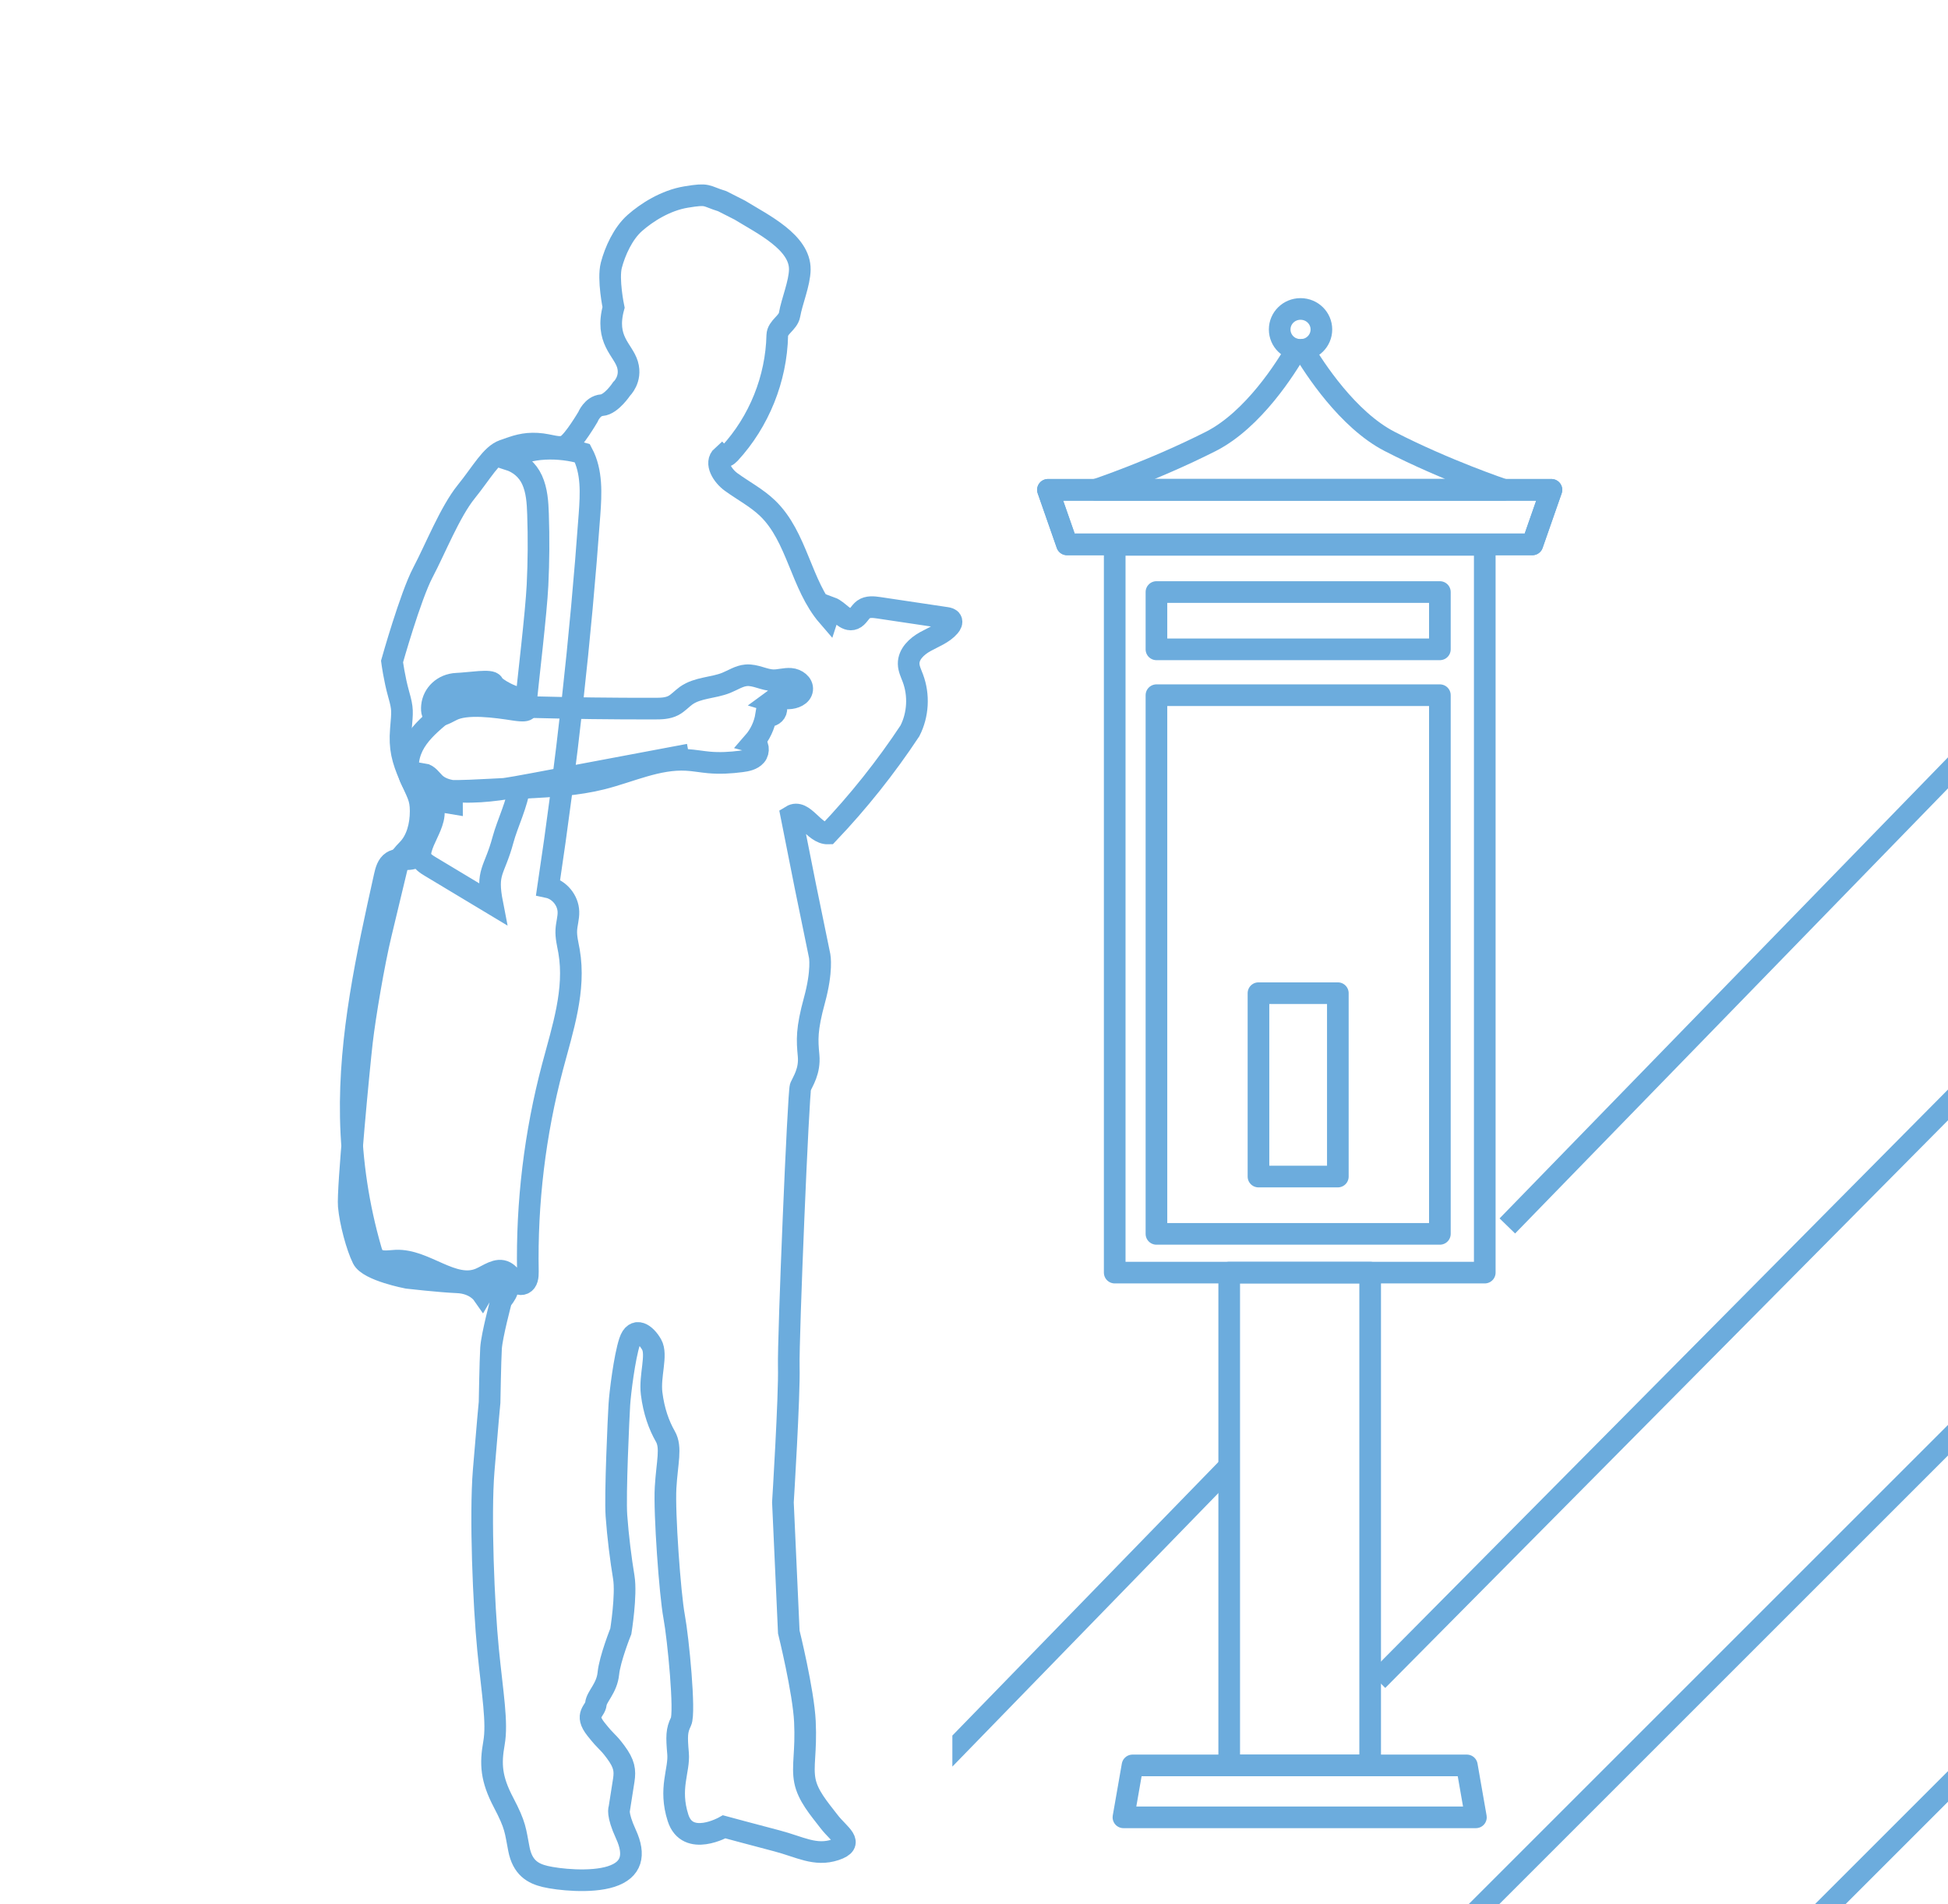 <svg width="90" height="88" viewBox="0 0 90 88" fill="none" xmlns="http://www.w3.org/2000/svg">
<g clip-path="url(#clip0_840_10045)">
<line x1="69.641" y1="56.651" x2="130.9" y2="-6.349" stroke="#6CACDD"/>
<line x1="63.645" y1="77.648" x2="146.903" y2="-6.352" stroke="#6CACDD"/>
<line x1="47.646" y1="108.905" x2="162.905" y2="-6.353" stroke="#6CACDD"/>
<line x1="63.646" y1="108.905" x2="178.905" y2="-6.353" stroke="#6CACDD"/>
<path d="M34.181 9.71C35.247 10.364 36.971 11.197 36.952 12.457C36.942 13.098 36.588 13.914 36.478 14.546C36.414 14.917 35.92 15.118 35.911 15.496C35.867 17.503 35.069 19.485 33.714 20.954C33.623 21.053 33.472 21.155 33.37 21.067C33.005 21.39 33.383 21.985 33.778 22.272C34.339 22.679 34.963 23.004 35.463 23.485C36.84 24.811 37 27.026 38.251 28.474C38.294 28.341 38.339 28.208 38.382 28.075C38.77 28.216 39.064 28.754 39.445 28.598C39.639 28.518 39.725 28.286 39.895 28.162C40.093 28.02 40.359 28.05 40.599 28.085C41.639 28.24 42.679 28.396 43.72 28.551C43.804 28.563 43.901 28.584 43.944 28.66C43.993 28.751 43.934 28.863 43.866 28.941C43.575 29.28 43.133 29.435 42.745 29.652C42.355 29.869 41.974 30.225 41.981 30.673C41.985 30.904 42.093 31.118 42.174 31.334C42.469 32.116 42.42 33.024 42.041 33.77C40.923 35.461 39.657 37.05 38.262 38.516C37.594 38.537 37.133 37.353 36.562 37.703C36.985 39.864 37.421 42.022 37.87 44.177C37.87 44.177 38.002 44.852 37.63 46.216C37.257 47.58 37.291 48.061 37.358 48.779C37.425 49.498 37.087 49.978 36.985 50.217C36.884 50.456 36.409 61.823 36.443 63.158C36.478 64.493 36.172 69.423 36.172 69.423L36.443 75.413C36.443 75.413 37.121 78.152 37.188 79.556C37.256 80.96 37.053 81.61 37.188 82.295C37.324 82.979 37.832 83.562 38.307 84.178C38.781 84.794 39.519 85.171 38.591 85.479C37.662 85.787 36.951 85.342 35.901 85.068C34.851 84.794 33.461 84.418 33.461 84.418C33.461 84.418 31.767 85.376 31.327 84.007C30.887 82.638 31.395 81.816 31.327 81.029C31.259 80.242 31.259 79.967 31.462 79.557C31.665 79.146 31.336 75.722 31.145 74.695C30.954 73.668 30.683 69.903 30.751 68.739C30.819 67.574 31.034 66.89 30.74 66.377C30.446 65.863 30.208 65.212 30.106 64.391C30.005 63.569 30.378 62.61 30.106 62.132C29.835 61.653 29.327 61.276 29.09 61.995C28.853 62.714 28.65 64.357 28.615 64.905C28.581 65.453 28.412 69.081 28.48 70.04C28.548 70.999 28.683 72.06 28.819 72.882C28.954 73.703 28.683 75.381 28.683 75.381C28.683 75.381 28.175 76.648 28.107 77.332C28.039 78.016 27.565 78.394 27.531 78.736C27.497 79.078 26.989 79.215 27.531 79.9C28.073 80.585 28.039 80.414 28.446 80.962C28.852 81.51 28.886 81.817 28.819 82.263C28.751 82.708 28.615 83.564 28.615 83.564C28.615 83.564 28.48 83.803 28.92 84.762C29.36 85.721 29.192 86.405 28.242 86.713C27.293 87.021 25.769 86.85 25.193 86.713C24.618 86.577 24.142 86.303 23.974 85.446C23.805 84.59 23.838 84.385 23.262 83.29C22.686 82.195 22.652 81.509 22.822 80.551C22.991 79.593 22.754 78.292 22.55 76.237C22.347 74.183 22.177 70.041 22.347 67.953C22.517 65.864 22.619 64.803 22.619 64.803C22.619 64.803 22.652 62.886 22.686 62.304C22.721 61.722 23.161 60.078 23.161 60.078C23.161 60.078 23.669 59.531 23.364 59.291C23.059 59.051 22.721 59.017 22.721 59.017L22.279 59.77C22.279 59.77 21.942 59.29 21.129 59.256C20.316 59.222 18.825 59.051 18.825 59.051C18.825 59.051 17.029 58.709 16.758 58.161C16.486 57.612 16.181 56.483 16.114 55.73C16.047 54.977 16.589 49.294 16.724 48.13C16.859 46.967 17.266 44.53 17.605 43.129C17.945 41.728 18.385 39.88 18.385 39.88C18.385 39.88 18.385 39.709 18.825 39.264C19.265 38.819 19.435 38.134 19.435 37.483C19.435 36.833 19.265 36.662 18.927 35.874C18.588 35.087 18.452 34.573 18.52 33.718C18.588 32.862 18.622 32.794 18.418 32.075C18.215 31.356 18.113 30.568 18.113 30.568C18.113 30.568 18.96 27.556 19.536 26.46C20.113 25.364 20.791 23.652 21.536 22.728C22.281 21.804 22.688 21.017 23.264 20.811C23.839 20.606 24.212 20.469 24.823 20.503C25.433 20.537 25.839 20.777 26.178 20.572C26.518 20.366 27.161 19.271 27.161 19.271C27.161 19.271 27.364 18.757 27.805 18.723C28.245 18.689 28.719 17.971 28.719 17.971C28.719 17.971 29.194 17.526 28.991 16.841C28.787 16.156 27.94 15.711 28.347 14.205C28.347 14.205 28.076 12.904 28.245 12.254C28.415 11.604 28.787 10.781 29.33 10.303C29.873 9.824 30.744 9.261 31.702 9.104C32.753 8.932 32.558 9.046 33.37 9.298L34.181 9.71Z" stroke="#6CACDD" stroke-miterlimit="10"/>
<path d="M24.277 32.666C24.402 31.389 24.772 28.321 24.834 27.038C24.887 25.945 24.895 24.849 24.857 23.755C24.839 23.216 24.805 22.664 24.582 22.175C24.37 21.711 23.981 21.387 23.505 21.234C24.415 20.611 25.883 20.643 26.905 20.942C27.358 21.791 27.306 22.813 27.236 23.775C26.82 29.539 26.181 35.285 25.324 40.999C25.838 41.108 26.247 41.601 26.262 42.133C26.271 42.416 26.179 42.692 26.164 42.976C26.146 43.307 26.233 43.633 26.291 43.959C26.6 45.746 25.993 47.546 25.529 49.298C24.713 52.381 24.328 55.579 24.389 58.769C24.392 58.978 24.369 59.235 24.18 59.319C23.857 59.462 23.654 58.943 23.342 58.777C22.972 58.578 22.561 58.924 22.174 59.087C20.925 59.615 19.646 58.191 18.293 58.254C17.945 58.27 17.533 58.363 17.299 58.102C17.21 58.003 17.169 57.87 17.132 57.742C16.56 55.759 16.249 53.7 16.208 51.635C16.135 47.874 16.956 44.161 17.771 40.49C17.828 40.237 17.901 39.958 18.118 39.819C18.471 39.592 19.039 39.846 19.303 39.518C19.403 39.393 19.418 39.221 19.429 39.06C19.481 38.235 19.501 37.407 19.492 36.58C19.97 36.718 20.128 37.348 20.009 37.835C19.891 38.322 19.589 38.746 19.458 39.229C19.426 39.347 19.404 39.473 19.436 39.591C19.491 39.799 19.689 39.929 19.873 40.039C20.83 40.615 21.789 41.191 22.746 41.766C22.447 40.234 22.837 40.303 23.242 38.796C23.442 38.053 23.917 37.103 23.993 36.337" stroke="#6CACDD" stroke-miterlimit="10"/>
<path d="M20.739 36.548C21.385 36.553 22.03 36.519 22.675 36.485C23.214 36.457 23.754 36.429 24.294 36.401C25.475 36.339 26.665 36.275 27.813 35.987C29.115 35.659 30.384 35.04 31.724 35.116C32.069 35.135 32.41 35.201 32.754 35.232C33.252 35.277 33.754 35.249 34.249 35.184C34.493 35.153 34.757 35.102 34.919 34.915C35.082 34.728 35.05 34.366 34.812 34.3C35.115 33.953 35.319 33.518 35.394 33.062C35.565 33.136 35.789 33.039 35.852 32.862C35.916 32.685 35.807 32.465 35.629 32.41C35.848 32.244 36.151 32.283 36.426 32.274C36.7 32.266 37.029 32.141 37.062 31.865C37.094 31.594 36.799 31.389 36.53 31.369C36.26 31.349 35.993 31.441 35.723 31.435C35.3 31.425 34.901 31.17 34.479 31.205C34.149 31.232 33.861 31.43 33.553 31.554C32.949 31.797 32.237 31.767 31.704 32.143C31.499 32.288 31.331 32.488 31.107 32.604C30.845 32.74 30.537 32.745 30.242 32.745C28.326 32.749 26.41 32.725 24.494 32.674C24.057 32.663 23.613 32.648 23.195 32.516C22.858 32.409 22.539 32.226 22.186 32.188C21.512 32.115 20.91 32.581 20.39 33.02C19.944 33.397 19.489 33.782 19.182 34.282C18.876 34.781 18.736 35.423 18.964 35.963C19.27 36.689 20.112 37.01 20.884 37.129C20.884 36.997 20.883 36.865 20.882 36.733C20.298 36.724 19.74 36.318 19.548 35.76C19.781 35.797 19.921 36.03 20.092 36.193C20.417 36.502 20.895 36.572 21.341 36.587C22.467 36.627 23.585 36.418 24.692 36.21C27.072 35.762 29.452 35.315 31.832 34.867" stroke="#6CACDD" stroke-miterlimit="10"/>
<path d="M24.277 32.666C24.277 32.666 24.609 32.93 23.77 32.802C22.932 32.674 21.531 32.463 20.848 32.838C20.165 33.212 19.908 33.169 19.958 32.626C20.009 32.083 20.466 31.622 21.102 31.595C21.737 31.569 22.703 31.39 22.779 31.595C22.855 31.801 23.808 32.343 24.342 32.29" stroke="#6CACDD" stroke-miterlimit="10"/>
<g clip-path="url(#clip1_840_10045)">
<path fill-rule="evenodd" clip-rule="evenodd" d="M52.323 81.58H67.77L68.189 83.979H51.904L52.323 81.58Z" stroke="#6CACDD" stroke-miterlimit="3.86" stroke-linejoin="round"/>
<path fill-rule="evenodd" clip-rule="evenodd" d="M48.416 22.635H71.678L70.798 25.156H49.296L48.416 22.635Z" stroke="#6CACDD" stroke-miterlimit="3.86" stroke-linejoin="round"/>
<path d="M68.598 25.177H51.501V58.807H68.598V25.177Z" stroke="#6CACDD" stroke-miterlimit="3.86" stroke-linejoin="round"/>
<path d="M63.303 58.807H56.791V81.58H63.303V58.807Z" stroke="#6CACDD" stroke-miterlimit="3.86" stroke-linejoin="round"/>
<path fill-rule="evenodd" clip-rule="evenodd" d="M59.123 15.225C59.123 14.701 59.552 14.277 60.086 14.277C60.621 14.277 61.05 14.701 61.05 15.225C61.05 15.75 60.621 16.173 60.086 16.173C59.552 16.173 59.123 15.75 59.123 15.225Z" stroke="#6CACDD" stroke-miterlimit="3.86" stroke-linejoin="round"/>
<path fill-rule="evenodd" clip-rule="evenodd" d="M64.204 20.399C62.26 19.398 60.71 16.989 60.217 16.157C60.175 16.162 60.128 16.173 60.086 16.173C60.023 16.173 59.961 16.168 59.898 16.152C59.426 16.973 57.913 19.398 55.938 20.399C53.251 21.76 50.621 22.634 50.621 22.634H69.484C69.484 22.634 66.796 21.734 64.204 20.399Z" stroke="#6CACDD" stroke-miterlimit="3.86" stroke-linejoin="round"/>
<path fill-rule="evenodd" clip-rule="evenodd" d="M48.416 22.635H71.678L70.798 25.156H49.296L48.416 22.635Z" stroke="#6CACDD" stroke-miterlimit="3.86" stroke-linejoin="round"/>
<path d="M66.524 27.358H53.429V30.006H66.524V27.358Z" stroke="#6CACDD" stroke-miterlimit="3.86" stroke-linejoin="round"/>
<path d="M66.524 32.125H53.429V57.017H66.524V32.125Z" stroke="#6CACDD" stroke-miterlimit="3.86" stroke-linejoin="round"/>
<path d="M61.81 45.895H58.143V54.369H61.81V45.895Z" stroke="#6CACDD" stroke-miterlimit="3.86" stroke-linejoin="round"/>
<line x1="-4.358" y1="130.651" x2="56.9" y2="67.651" stroke="#6CACDD"/>
</g>
</g>
<defs>
<clipPath id="clip0_840_10045">
<rect width="90" height="88" fill="white"/>
</clipPath>
<clipPath id="clip1_840_10045">
<rect width="33" height="73" fill="white" transform="translate(44 12)"/>
</clipPath>
</defs>
</svg>
